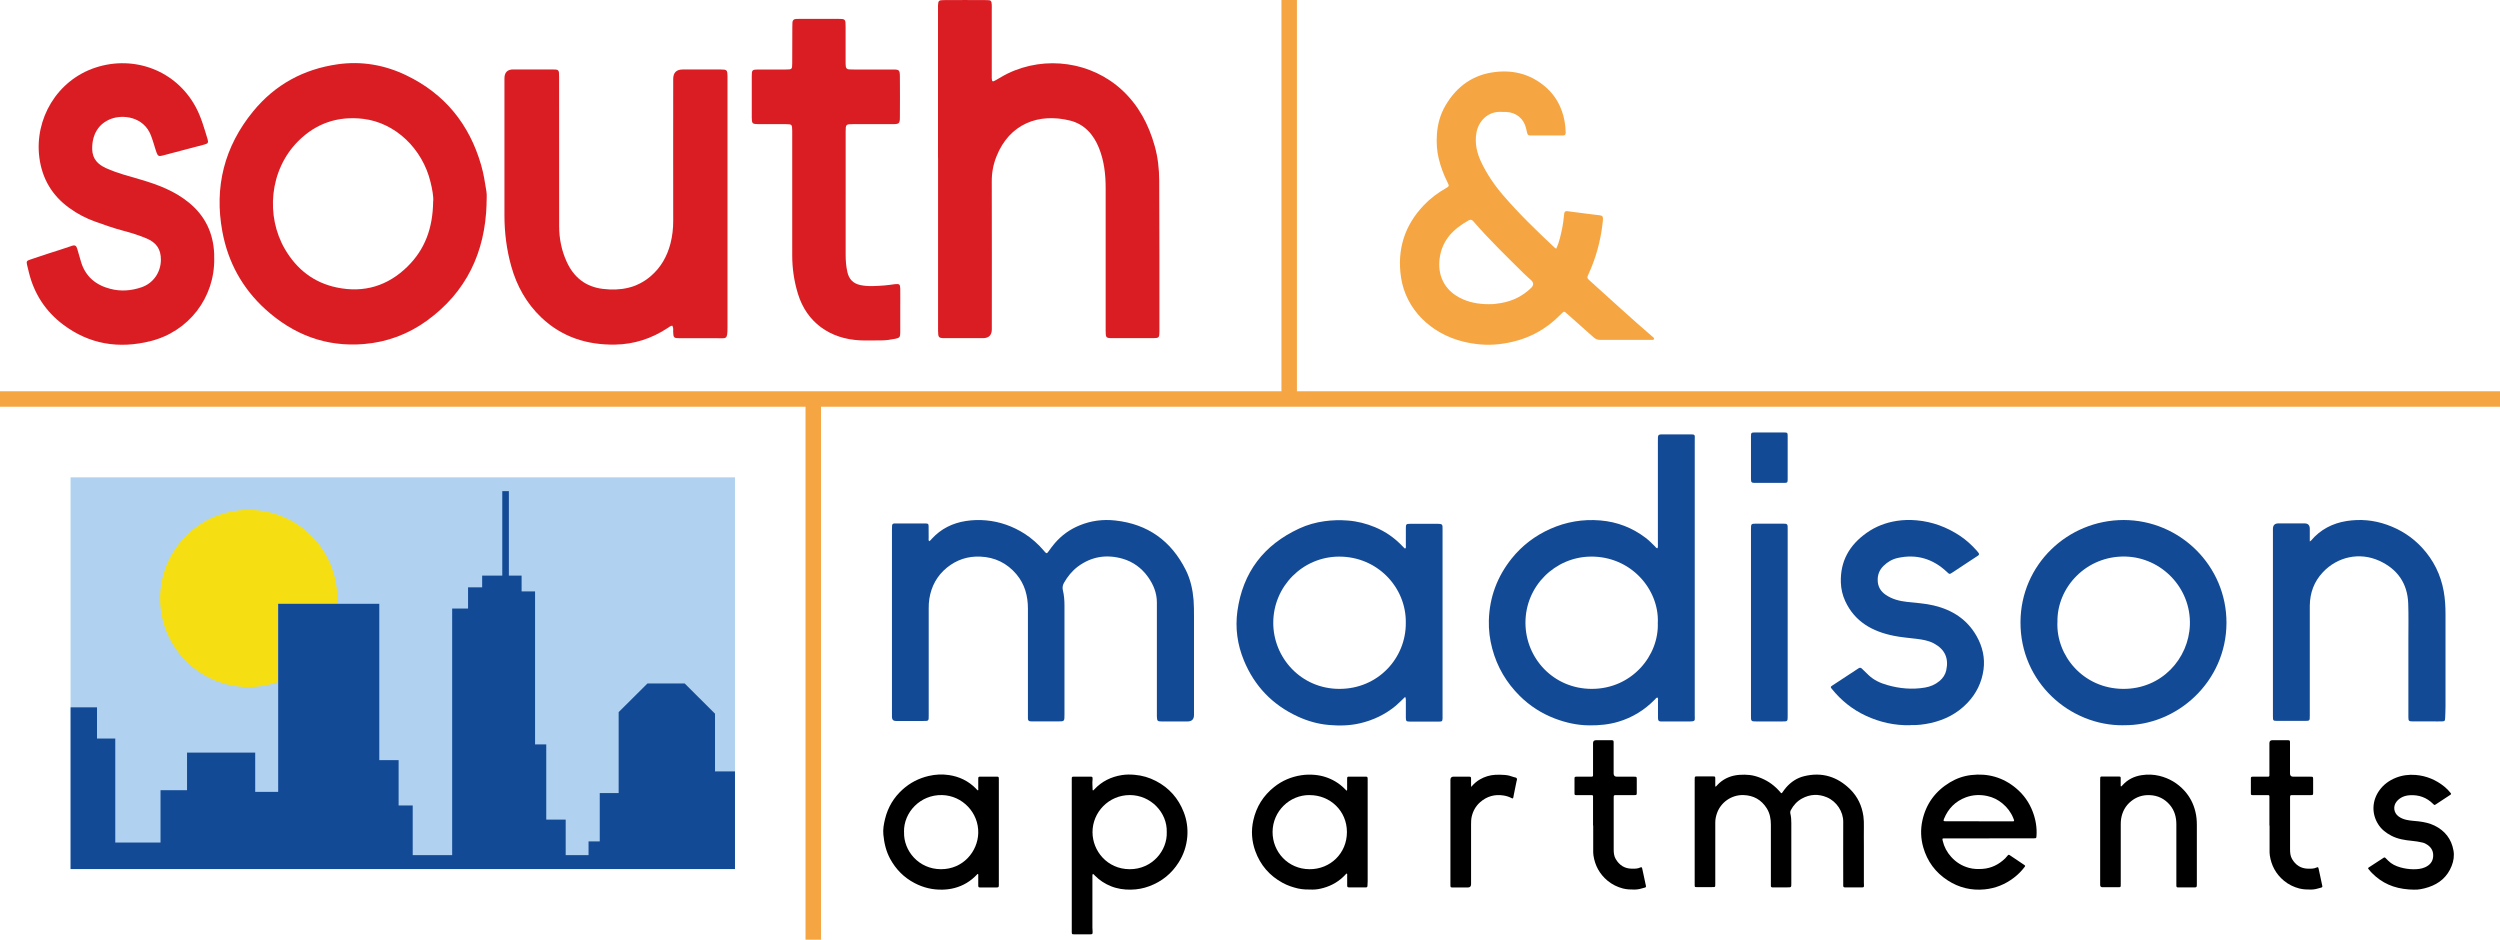 <?xml version="1.0" encoding="UTF-8"?>
<svg id="Layer_1" data-name="Layer 1" xmlns="http://www.w3.org/2000/svg" viewBox="0 0 473.45 177.95">
  <defs>
    <style>
      .cls-1 {
        fill: #f5df13;
      }

      .cls-2 {
        fill: #f5a542;
      }

      .cls-3 {
        fill: #b0d2f0;
      }

      .cls-4 {
        fill: #da1d22;
      }

      .cls-5 {
        fill: #134a96;
      }
    </style>
  </defs>
  <g>
    <rect class="cls-3" x="13.36" y="90.4" width="125.83" height="74.16"/>
    <path class="cls-1" d="m47.1,130.12c1.96,0,3.83-.35,5.57-.97v-14.81h11.16c.02-.33.05-.66.05-1,0-9.27-7.51-16.78-16.78-16.78s-16.78,7.51-16.78,16.78,7.51,16.78,16.78,16.78Z"/>
    <polygon class="cls-5" points="139.19 146.09 139.19 164.58 13.37 164.58 13.37 133.95 18.37 133.95 18.37 139.86 21.83 139.86 21.83 159.56 30.4 159.56 30.4 149.65 35.42 149.65 35.42 142.53 48.33 142.53 48.33 149.97 52.68 149.97 52.68 114.35 71.83 114.35 71.83 143.96 75.49 143.96 75.49 152.54 78.16 152.54 78.16 161.95 85.63 161.95 85.63 115.24 88.64 115.24 88.64 111.23 91.31 111.23 91.31 109.01 95.12 109.01 95.12 93.01 96.37 93.01 96.37 109.01 98.78 109.01 98.78 112 101.33 112 101.33 140.97 103.45 140.97 103.45 155.21 107.13 155.21 107.13 161.95 111.46 161.95 111.46 159.34 113.58 159.34 113.58 150.19 117.16 150.19 117.16 134.86 122.61 129.44 129.67 129.44 135.41 135.16 135.41 146.09 139.19 146.09"/>
  </g>
  <path class="cls-2" d="m294.72,47.09c.34-.71.54-1.38.71-2.04.33-1.32.62-2.64.73-4,.1-1.18.15-1.15,1.34-.97,1.51.22,3.02.38,4.53.58,1.63.21,1.66-.02,1.45,1.78-.39,3.27-1.25,6.43-2.63,9.43-.35.76-.34.77.29,1.34,3.89,3.5,7.73,7.05,11.7,10.46.17.15.42.26.42.55-.15.21-.38.14-.58.14-3.21,0-6.42,0-9.63.01-.52,0-.91-.17-1.29-.52-1.66-1.5-3.35-2.99-5.03-4.47-.52-.46-.54-.47-1.02.03-1.49,1.52-3.14,2.81-5.04,3.78-2.14,1.1-4.42,1.71-6.81,1.99-2.32.26-4.6.05-6.84-.51-6.08-1.53-10.78-6.11-11.69-12.12-.79-5.26.65-9.87,4.35-13.72,1.2-1.26,2.59-2.3,4.11-3.17.68-.39.69-.42.34-1.12-.72-1.44-1.28-2.93-1.66-4.49-.37-1.51-.45-3.04-.35-4.59.13-1.98.65-3.84,1.66-5.54,2.12-3.59,5.23-5.82,9.43-6.29,3.66-.42,6.96.54,9.71,3.04,1.84,1.67,2.9,3.8,3.37,6.22.14.73.2,1.48.22,2.22.01.37-.15.55-.51.55-.56,0-1.12,0-1.69,0-1.42,0-2.84,0-4.25,0-.71,0-.75-.06-.91-.74-.05-.21-.09-.42-.14-.62-.44-1.85-1.87-3.02-3.78-3.1-.35-.01-.7,0-1.04-.01-2.36-.1-4.2,1.7-4.59,3.98-.34,2.01.1,3.86.97,5.65,1.1,2.27,2.51,4.34,4.16,6.24,3,3.48,6.31,6.67,9.65,9.81.07.07.17.12.33.23Zm-12.65,10.51c.61.04,1.43-.08,2.25-.22,2.17-.38,4.05-1.32,5.64-2.85q.78-.75,0-1.47c-.47-.44-.96-.85-1.41-1.3-3.25-3.21-6.53-6.39-9.52-9.84-.28-.32-.52-.4-.89-.19-2.88,1.61-5.04,3.72-5.5,7.2-.42,3.19.87,5.88,3.71,7.41,1.72.92,3.56,1.27,5.71,1.27Z"/>
  <path class="cls-4" d="m177.64,29.86c0-10.86,0-17.45,0-28.31,0-.18,0-.36,0-.54.04-.83.14-.98.95-.99,2.77-.02,5.54-.02,8.32,0,.78,0,.87.13.91.9.02.33,0,.65,0,.98,0,5.45,0,6.62,0,12.07,0,.29-.01.58,0,.87.04.64.14.69.73.36.76-.42,1.5-.9,2.29-1.28,7.18-3.47,15.89-2.22,21.7,3.18,3.09,2.88,4.99,6.47,6.13,10.52.61,2.16.85,4.36.86,6.57.05,9.55.04,19.11.04,28.66,0,1.08-.1,1.18-1.19,1.19-2.55.01-5.11,0-7.66,0-1.27,0-1.33-.07-1.33-1.39,0-9.01.01-18.02,0-27.03,0-2.59-.29-5.15-1.26-7.58-1.03-2.57-2.76-4.53-5.49-5.21-5.9-1.46-11.46.55-13.95,6.84-.59,1.49-.88,3.05-.87,4.68.03,9.34.01,18.67.01,28.01q0,1.68-1.7,1.68c-2.37,0-4.74,0-7.11,0-1.28,0-1.35-.09-1.37-1.36,0-.36,0-.73,0-1.09,0-10.57,0-21.14,0-31.71h0Z"/>
  <path class="cls-4" d="m92.15,38.63c-.28,9.14-3.81,16.68-11.33,22.12-3.52,2.54-7.5,4.03-11.85,4.4-7.23.62-13.42-1.79-18.71-6.58-4.37-3.97-7.09-8.95-8.15-14.72-1.56-8.44.37-16.08,5.83-22.76,4.15-5.07,9.55-8,16.03-8.92,4.53-.64,8.9.13,12.98,2.1,7.28,3.5,11.93,9.25,14.16,16.96.48,1.65.74,3.33,1.01,5.02.12.78.02,1.59.02,2.39Zm-10.11-.49c.08-.9-.17-2.29-.51-3.67-1.51-6.27-6.62-11.22-12.72-11.96-4.81-.58-8.96.83-12.35,4.23-5.48,5.5-6.15,14.21-2.49,20.46,2.22,3.79,5.44,6.33,9.79,7.24,5.18,1.09,9.71-.3,13.44-3.99,3.26-3.22,4.77-7.22,4.83-12.32Z"/>
  <path class="cls-4" d="m127.32,61.66c-.41.09-.66.31-.93.49-3,1.97-6.32,3.05-9.89,3.11-5.29.09-10.08-1.42-13.99-5.14-2.81-2.68-4.64-5.96-5.68-9.66-.89-3.16-1.3-6.4-1.3-9.68,0-8.64,0-17.29,0-25.93q0-1.7,1.67-1.7c2.44,0,4.89,0,7.33,0,1.31,0,1.35.04,1.35,1.35,0,9.44-.01,18.89.01,28.33,0,2.34.45,4.61,1.44,6.77,1.36,2.95,3.59,4.72,6.84,5.11,3.31.4,6.41-.15,9.03-2.38,1.95-1.66,3.15-3.79,3.78-6.25.35-1.38.51-2.77.51-4.2-.02-8.97,0-17.94,0-26.91q0-1.81,1.79-1.81c2.41,0,4.81,0,7.22,0,1.16,0,1.25.1,1.27,1.23.01.51,0,1.02,0,1.53,0,15.36,0,30.73,0,46.09,0,2.39-.21,2.03-2.03,2.04-2.33.01-4.67,0-7,0-1.15,0-1.22-.08-1.26-1.24-.01-.35.09-.72-.16-1.11Z"/>
  <path class="cls-4" d="m40.57,48.95c.11,7.44-4.85,13.86-12.1,15.66-5.97,1.48-11.53.6-16.49-3.12-3.32-2.49-5.48-5.79-6.49-9.82-.12-.49-.25-.99-.36-1.48-.15-.69-.1-.8.59-1.03,1.1-.38,2.21-.74,3.32-1.11,1.52-.5,3.06-.95,4.57-1.49.57-.21.84-.02.99.47.26.83.48,1.67.73,2.51.83,2.82,2.8,4.45,5.56,5.16,1.98.52,3.97.37,5.92-.3,2.16-.74,3.62-2.74,3.66-5.15.03-2.11-.91-3.34-2.75-4.11-1.42-.59-2.87-1.05-4.36-1.44-1.84-.48-3.62-1.12-5.41-1.76-1.72-.62-3.33-1.47-4.82-2.55-3.29-2.37-5.16-5.57-5.68-9.56-.94-7.23,3.29-14.65,10.7-17.05,7.24-2.35,15.15.53,18.9,7.46,1.05,1.94,1.62,4.04,2.26,6.12.2.66.07.83-.6,1.01-2.64.7-5.28,1.4-7.93,2.09-.72.19-.88.1-1.15-.61-.19-.51-.32-1.04-.49-1.56-.18-.55-.35-1.11-.56-1.65-1.39-3.57-5.31-3.98-7.56-3.13-2.48.94-3.64,3.15-3.56,5.8.06,1.8,1.08,2.84,2.63,3.54,2.17.98,4.47,1.55,6.74,2.22,3.23.96,6.35,2.16,8.99,4.34,3.05,2.51,4.58,5.76,4.74,9.67.01.29,0,.58,0,.87Z"/>
  <path class="cls-4" d="m160.15,37.13c0,3.71,0,7.41,0,11.12,0,1.09.08,2.17.32,3.25.3,1.34,1.07,2.18,2.44,2.48,1.52.33,3.05.18,4.57.08.65-.04,1.3-.16,1.95-.24.91-.1,1.04,0,1.06.89.02,1.23,0,2.47,0,3.7,0,1.53.01,3.05,0,4.58-.01.86-.12,1-.97,1.17-.86.17-1.72.3-2.6.3-1.31,0-2.63.05-3.94,0-5.9-.26-10.22-3.48-11.86-8.8-.73-2.38-1.09-4.8-1.09-7.29.01-7.66,0-15.33,0-22.99,0-.22,0-.44,0-.65-.02-1.18-.05-1.21-1.25-1.22-1.71,0-3.43,0-5.14,0-1.17-.01-1.26-.1-1.27-1.24,0-2.62,0-5.23,0-7.85,0-1.2.06-1.25,1.33-1.26,1.71,0,3.43,0,5.14,0,1.14,0,1.18-.04,1.19-1.15.01-2.29.01-4.58.02-6.87,0-.29,0-.58.02-.87.02-.43.25-.67.69-.68.26,0,.51-.02.77-.02,2.37,0,4.74,0,7.11,0,1.48,0,1.5.02,1.5,1.54,0,2.18,0,4.36,0,6.54,0,.29,0,.58.03.87.02.38.23.6.62.62.29.01.58.02.87.02,2.48,0,4.96,0,7.44,0,1.2,0,1.31.11,1.32,1.32.02,2.58.02,5.16,0,7.74,0,1.17-.14,1.28-1.35,1.29-2.52,0-5.03,0-7.55,0-1.31,0-1.37.05-1.37,1.34,0,4.1,0,8.21,0,12.31h0Z"/>
  <g>
    <path class="cls-5" d="m175.93,102.5c.26-.09.39-.31.55-.48,1.74-1.89,3.92-2.96,6.42-3.35,1.26-.2,2.55-.24,3.85-.12,2.62.24,5.02,1.1,7.23,2.49,1.42.9,2.66,2.02,3.75,3.3.04.05.08.11.13.16.31.34.41.35.67-.02.39-.55.79-1.1,1.23-1.61,1.29-1.5,2.85-2.62,4.68-3.37,2.18-.9,4.44-1.19,6.77-.93,6.19.68,10.61,3.88,13.37,9.41.88,1.77,1.3,3.69,1.46,5.66.08,1.06.08,2.12.08,3.17,0,6.2,0,12.39,0,18.59q0,1.23-1.24,1.23c-1.6,0-3.21,0-4.81,0-.88,0-.95-.08-.98-.97,0-.18,0-.36,0-.54,0-7.01,0-14.02,0-21.02,0-1.8-.65-3.39-1.68-4.84-1.21-1.69-2.83-2.88-4.81-3.45-3.04-.87-5.9-.43-8.48,1.49-1.1.83-1.94,1.88-2.62,3.07-.26.46-.33.91-.21,1.42.23.94.3,1.92.3,2.88.01,6.9,0,13.79,0,20.69,0,1.26,0,1.26-1.27,1.26-1.51,0-3.03,0-4.54,0-.2,0-.41,0-.61-.01-.33-.01-.5-.19-.5-.51,0-.2,0-.41,0-.61,0-6.74,0-13.48,0-20.21,0-2.42-.59-4.64-2.18-6.53-1.79-2.11-4.08-3.23-6.85-3.34-2.35-.1-4.45.59-6.29,2.07-1.89,1.54-2.97,3.53-3.35,5.92-.1.6-.12,1.21-.12,1.82,0,6.72,0,13.43,0,20.15,0,1.24.06,1.16-1.19,1.17-1.67,0-3.34,0-5.02,0q-.74,0-.75-.76c0-.14,0-.27,0-.41,0-11.67,0-23.34,0-35.02,0-.27,0-.54.02-.81.02-.26.17-.41.44-.41.2,0,.41,0,.61,0,1.6,0,3.21,0,4.81,0,.18,0,.36,0,.54,0,.44.03.51.09.52.53.02.72,0,1.44.01,2.16,0,.22-.06.44.08.68Z"/>
    <path class="cls-5" d="m313.9,103.83c.12-.28.07-.57.07-.85,0-6.45,0-12.89,0-19.34,0-1.45-.08-1.38,1.35-1.38,1.56,0,3.12,0,4.68,0,.2,0,.41,0,.61.02.24.02.36.16.35.4,0,.32-.01.63-.01.95,0,17.28,0,34.57,0,51.85,0,1.03.21,1.15-1.15,1.15-1.58,0-3.16,0-4.75,0-.18,0-.36,0-.54,0-.32,0-.5-.17-.51-.5,0-.18-.01-.36-.01-.54,0-.95,0-1.89,0-2.84,0-.22.07-.45-.09-.65-.24,0-.34.21-.47.34-1.96,2.01-4.27,3.45-6.98,4.25-1.79.53-3.62.7-5.49.68-2.27-.02-4.44-.51-6.54-1.31-2.5-.96-4.72-2.39-6.61-4.27-2.53-2.51-4.29-5.49-5.21-8.96-.47-1.76-.69-3.54-.64-5.35.12-4.39,1.59-8.29,4.32-11.71,1.97-2.45,4.41-4.31,7.29-5.6,3.03-1.35,6.19-1.89,9.51-1.61,3.2.27,6.05,1.38,8.59,3.31.63.48,1.18,1.05,1.74,1.6.14.13.22.35.49.36Zm.06,14.07c.24-6.31-5.12-12.61-12.78-12.49-6.61.1-12.3,5.5-12.29,12.55.02,6.72,5.32,12.49,12.55,12.5,7.61,0,12.78-6.32,12.51-12.55Z"/>
    <path class="cls-5" d="m266.12,131.96c-.65.62-1.21,1.21-1.83,1.73-1.99,1.63-4.24,2.71-6.75,3.29-1.97.46-3.96.49-5.93.31-2.03-.18-3.99-.74-5.85-1.6-4.79-2.21-8.19-5.76-10.19-10.62-1.24-3-1.67-6.14-1.23-9.34,1.02-7.34,4.99-12.54,11.73-15.65,1.51-.7,3.1-1.14,4.73-1.37,1.47-.21,2.96-.25,4.46-.13,1.81.14,3.52.58,5.17,1.27,1.98.83,3.71,2.04,5.19,3.61.12.13.25.26.38.38.03.03.08.02.14.03.16-.16.1-.38.1-.57,0-1.1,0-2.21,0-3.31,0-.7.08-.79.77-.79,1.78,0,3.57,0,5.35,0,.14,0,.27.01.4.03.26.03.41.17.42.44,0,.18.01.36.01.54,0,11.83,0,23.66,0,35.49,0,.11,0,.23,0,.34-.03.52-.08.61-.59.61-1.9.01-3.8.01-5.69,0-.56,0-.66-.11-.67-.69-.01-1.06,0-2.12,0-3.18,0-.22.03-.45-.12-.79Zm.11-14.01c.11-6.67-5.36-12.59-12.7-12.54-6.82.05-12.38,5.62-12.4,12.51-.02,6.61,5.24,12.53,12.51,12.54,7.37.01,12.65-5.87,12.59-12.51Z"/>
    <path class="cls-5" d="m402.15,137.35c-10.11.13-19.58-8.11-19.51-19.57.06-10.88,8.95-19.29,19.54-19.3,10.6,0,19.5,8.63,19.47,19.49-.03,11.11-9.34,19.52-19.51,19.37Zm-12.52-19.48c-.23,6.29,4.87,12.53,12.43,12.59,7.33.05,12.45-5.75,12.66-12.13.23-6.96-5.35-12.75-12.19-12.93-7.44-.19-13.05,5.88-12.89,12.46Z"/>
    <path class="cls-5" d="m437.4,102.56c.16-.11.23-.14.27-.19,1.77-2.09,4.07-3.28,6.74-3.7,2.58-.4,5.12-.18,7.61.7,2.59.91,4.83,2.35,6.68,4.36,2.16,2.35,3.52,5.09,4.09,8.24.26,1.45.34,2.9.34,4.37,0,5.81,0,11.63,0,17.44,0,.74-.04,1.49-.07,2.23-.02.51-.09.59-.59.61-.61.02-1.22,0-1.83,0-1.22,0-2.44,0-3.66,0-.82,0-.88-.06-.88-.89,0-4.87,0-9.73,0-14.6,0-2.28.05-4.55-.03-6.83-.13-3.82-2.05-6.54-5.48-8.1-3.72-1.69-7.92-.78-10.69,2.18-1.67,1.77-2.44,3.91-2.47,6.33-.01,1.24,0,2.48,0,3.72,0,5.7,0,11.4,0,17.1,0,.99,0,.99-.96.99-1.72,0-3.43,0-5.15,0-.85,0-.87-.02-.87-.88,0-6.89,0-13.79,0-20.68,0-4.93,0-9.87,0-14.8q0-1.04,1.04-1.04c1.65,0,3.3,0,4.95,0q.99,0,.99,1.03c0,.76,0,1.53,0,2.41Z"/>
    <path class="cls-5" d="m361.85,137.34c-3.08.08-5.83-.57-8.45-1.77-2.56-1.18-4.72-2.91-6.49-5.11-.27-.33-.27-.4.09-.63,1.66-1.1,3.33-2.18,4.98-3.27.26-.17.44-.12.65.09.41.42.84.82,1.26,1.22.99.94,2.2,1.49,3.5,1.86,2.35.68,4.75.89,7.17.48,1.01-.17,1.95-.57,2.75-1.24.64-.54,1.09-1.2,1.27-2.02.5-2.28-.24-3.96-2.32-5.09-1.02-.55-2.14-.73-3.25-.87-1.46-.18-2.93-.29-4.36-.58-4.04-.81-7.39-2.65-9.2-6.57-.51-1.11-.79-2.28-.83-3.53-.13-4.06,1.64-7.1,4.89-9.4,1.71-1.21,3.63-1.94,5.68-2.26,1.24-.2,2.51-.22,3.78-.11,3,.27,5.71,1.28,8.2,2.93,1.19.79,2.24,1.75,3.19,2.82.1.12.2.25.3.37.21.25.17.43-.11.6-.67.42-1.32.86-1.98,1.3-.92.61-1.84,1.22-2.77,1.83-.62.41-.6.39-1.12-.1-2.64-2.48-5.73-3.41-9.3-2.62-1.03.23-1.93.76-2.68,1.5-.76.75-1.13,1.65-1.1,2.73.02,1.21.57,2.11,1.55,2.77,1.21.82,2.58,1.16,4.01,1.32,1.68.19,3.37.28,5.03.67,3.51.83,6.33,2.62,8.13,5.79,1.12,1.97,1.63,4.13,1.32,6.38-.33,2.4-1.36,4.52-3.05,6.29-1.92,2.01-4.27,3.21-6.96,3.81-1.31.29-2.63.44-3.79.38Z"/>
    <path class="cls-5" d="m338.55,117.94c0,5.88,0,11.76,0,17.64,0,1.05,0,1.05-1.05,1.05-1.6,0-3.21,0-4.81,0-.2,0-.41,0-.61-.02-.3-.01-.45-.18-.47-.47,0-.2-.01-.41-.01-.61,0-11.76,0-23.52,0-35.28,0-1.07,0-1.08,1.1-1.08,1.6,0,3.21,0,4.81,0,.2,0,.41,0,.61.02.26.02.41.16.42.44,0,.25.01.5.01.74,0,5.86,0,11.72,0,17.57h0Z"/>
    <path class="cls-5" d="m335.08,81.9c.93,0,1.85,0,2.78,0,.64,0,.69.06.69.7,0,1.85,0,6.31,0,8.16,0,.63-.07.69-.71.69-1.83,0-3.66,0-5.49,0-.65,0-.74-.09-.75-.75,0-1.82,0-6.27,0-8.09,0-.66.07-.71.77-.71.9,0,1.81,0,2.71,0Z"/>
  </g>
  <g>
    <path d="m324.92,149c.25-.26.46-.51.69-.71,1.08-.96,2.35-1.44,3.79-1.55.66-.05,1.32-.04,1.97.03.77.09,1.51.32,2.22.62,1.39.58,2.56,1.46,3.54,2.61.02.03.05.06.07.09.16.17.22.17.35-.02.22-.32.45-.64.71-.94.92-1.05,2.04-1.8,3.38-2.13,3.39-.84,6.31.07,8.76,2.49,1.41,1.4,2.21,3.12,2.49,5.08.09.65.1,1.3.09,1.96-.02,1.24,0,2.47,0,3.71,0,2.31,0,4.62,0,6.93,0,.2.01.4.02.61,0,.16-.08.26-.25.27-.09,0-.18,0-.27,0-.96,0-1.92,0-2.89,0-.08,0-.15,0-.23,0-.18,0-.28-.1-.29-.28,0-.14,0-.28,0-.42,0-3.9-.02-7.8,0-11.71.02-1.93-1.25-3.87-3.1-4.65-1.6-.67-3.19-.6-4.72.24-.92.51-1.61,1.26-2.1,2.19-.11.21-.14.42-.09.66.15.59.18,1.2.18,1.8.01,3.81,0,7.63,0,11.44,0,.73,0,.73-.73.73-.85,0-1.7,0-2.54,0-.11,0-.23,0-.34,0-.16-.01-.26-.1-.26-.26,0-.1,0-.2,0-.3,0-3.76,0-7.53,0-11.29,0-1.1-.18-2.16-.78-3.12-1.02-1.62-2.5-2.45-4.42-2.51-2.28-.06-4.26,1.39-4.98,3.36-.21.58-.35,1.19-.35,1.81,0,3.88,0,7.75,0,11.63,0,.68.01.63-.65.63-.96,0-1.92,0-2.89,0-.32,0-.35-.02-.36-.33,0-.1,0-.2,0-.3,0-6.55,0-13.11,0-19.66,0-.76.03-.66.66-.67.94,0,1.87,0,2.81,0,.41,0,.43.02.43.43,0,.45,0,.91,0,1.36,0,.02.02.05.06.15Z"/>
    <path d="m206.98,165.49c-.12.17-.1.33-.1.49,0,3.23,0,6.46,0,9.7,0,.28.04.55.04.83,0,.37-.05.43-.41.43-1.05,0-2.1,0-3.15,0-.34,0-.37-.04-.39-.37,0-.11,0-.23,0-.34,0-9.47,0-18.94,0-28.41,0-.15,0-.3,0-.45,0-.18.09-.28.28-.29.06,0,.13,0,.19,0,1,0,2,0,3,0,.08,0,.15,0,.23.01.15.01.23.09.24.24,0,.1.01.2,0,.3-.08.64,0,1.29.01,1.93,0,.05,0,.1.07.13.13-.02.19-.14.28-.23,1.41-1.49,3.16-2.35,5.16-2.67.79-.13,1.61-.13,2.42-.06,1.44.12,2.78.51,4.05,1.17,2.51,1.3,4.26,3.29,5.28,5.91.58,1.49.8,3.05.67,4.65-.15,1.73-.68,3.36-1.62,4.84-1.34,2.14-3.21,3.65-5.58,4.53-1.12.42-2.28.63-3.49.65-1.32.02-2.6-.17-3.82-.67-1.14-.46-2.14-1.13-3.01-2.01-.1-.11-.19-.24-.36-.31Zm13.98-7.91c.12-3.67-3.01-7.01-7-7.01-4,0-7.08,3.27-7.06,7.05.01,3.54,2.79,6.96,7.01,6.99,4.3.03,7.19-3.55,7.05-7.03Z"/>
    <path d="m255.06,165.44c-.15.02-.21.14-.29.23-1.14,1.21-2.51,2.03-4.11,2.48-.67.19-1.35.32-2.06.32-.94,0-1.87,0-2.79-.21-1.02-.24-2-.57-2.91-1.07-2.48-1.35-4.21-3.36-5.17-6.01-.68-1.89-.82-3.83-.38-5.81.57-2.58,1.89-4.69,3.95-6.33,1.52-1.21,3.25-1.94,5.17-2.23.81-.12,1.63-.14,2.46-.07,1.43.12,2.75.54,3.98,1.27.7.41,1.32.93,1.89,1.51.07.08.12.2.28.2.06-.13.04-.27.04-.4,0-.61,0-1.21,0-1.82,0-.38.03-.42.41-.42,1.01,0,2.03,0,3.04,0,.39,0,.43.05.44.44,0,.18,0,.35,0,.53,0,6.29,0,12.58,0,18.86,0,.29-.02.58-.04.87-.01.19-.11.27-.29.28-.1,0-.2,0-.3,0-.87,0-1.75,0-2.62,0-.06,0-.13,0-.19,0-.39-.01-.44-.05-.44-.44,0-.61,0-1.21,0-1.82,0-.12.03-.25-.05-.37Zm-7.05-14.87c-3.78-.03-6.99,3.06-7.01,6.98-.02,3.77,2.92,7.03,6.97,7.06,3.99.03,7.12-3.04,7.11-7.04,0-4.02-3.2-7.01-7.07-6.99Z"/>
    <path d="m185.2,149.71c.11-.13.06-.26.06-.38,0-.61,0-1.21,0-1.82,0-.39.05-.43.44-.43,1.01,0,2.03,0,3.04,0,.39,0,.42.05.42.45,0,.4,0,.81,0,1.21,0,6.2,0,12.4,0,18.59,0,.08,0,.15,0,.23,0,.47-.03.5-.49.51-.99,0-1.97,0-2.96,0-.42,0-.45-.04-.45-.46,0-.58,0-1.16,0-1.74,0-.12.03-.25-.03-.35-.12-.04-.15.04-.2.09-1.19,1.27-2.62,2.14-4.3,2.57-.72.19-1.46.28-2.21.3-1.89.05-3.66-.37-5.33-1.25-2.01-1.05-3.53-2.6-4.61-4.58-.78-1.44-1.14-2.99-1.29-4.6-.1-1.02.09-2.02.33-3,.54-2.18,1.64-4.03,3.32-5.54,1.42-1.28,3.06-2.12,4.93-2.56,1.28-.3,2.56-.36,3.84-.17,1.97.29,3.69,1.12,5.1,2.55.13.13.24.29.41.38Zm-13.99,7.86c-.12,3.55,2.77,7.02,6.97,7.04,4.2.02,6.99-3.35,7.08-6.85.1-3.83-2.99-7.1-6.85-7.19-4.1-.1-7.3,3.25-7.21,7Z"/>
    <path d="m376.73,158.77c-2.81,0-5.62,0-8.43,0-.48,0-.49,0-.39.46.27,1.16.81,2.17,1.61,3.05.91,1.01,2.02,1.71,3.34,2.07.85.24,1.72.26,2.6.2,1.67-.12,3.08-.83,4.28-1.99.18-.18.34-.37.5-.57.11-.13.21-.14.36-.04.9.61,1.81,1.21,2.71,1.82.27.18.27.21.07.47-.58.76-1.25,1.42-2.01,2-1.63,1.24-3.47,1.99-5.51,2.19-2.51.25-4.86-.31-6.99-1.69-2.34-1.51-3.89-3.62-4.65-6.29-.47-1.67-.53-3.36-.16-5.06.69-3.16,2.45-5.55,5.21-7.22,1.24-.75,2.59-1.22,4.03-1.39,3.17-.37,6.02.43,8.49,2.49,1.45,1.21,2.5,2.7,3.17,4.46.56,1.48.82,3.02.71,4.6-.03.41-.05.43-.48.43-2.82,0-5.65,0-8.47,0Zm-1.98-3.23c2.05,0,4.1,0,6.15,0,.1,0,.2,0,.3,0,.24-.01.26-.04.2-.28-.03-.11-.07-.22-.12-.32-.44-1.1-1.14-2.02-2.05-2.78-.84-.7-1.8-1.18-2.87-1.41-1.38-.3-2.74-.24-4.07.25-1.97.74-3.33,2.11-4.12,4.04-.18.44-.13.49.35.49,2.08,0,4.15,0,6.23,0Z"/>
    <path d="m401.68,148.94c.14-.05.22-.18.31-.27.97-1.06,2.2-1.66,3.6-1.87,1.12-.17,2.24-.14,3.35.13,1.88.46,3.46,1.4,4.75,2.82,1.03,1.14,1.71,2.46,2.07,3.95.21.84.28,1.69.28,2.55,0,3.7,0,7.4,0,11.1,0,.71,0,.71-.71.71-.85,0-1.7,0-2.54,0-.11,0-.23,0-.34,0-.18,0-.28-.1-.29-.28,0-.11,0-.23,0-.34,0-3.78,0-7.55,0-11.33,0-1.35-.33-2.6-1.22-3.66-1-1.18-2.28-1.81-3.84-1.87-1.32-.05-2.5.33-3.52,1.16-1.06.86-1.66,1.98-1.88,3.32-.05.34-.07.68-.07,1.02,0,3.76,0,7.53,0,11.29,0,.7.03.65-.67.65-.94,0-1.87,0-2.81,0q-.41,0-.42-.43c0-.08,0-.15,0-.23,0-6.54,0-13.08,0-19.62,0-.79.03-.68.68-.68.87,0,1.75,0,2.62,0,.1,0,.2,0,.3,0,.24.02.29.05.29.3.01.4,0,.81,0,1.21,0,.12-.03.25.05.38Z"/>
    <path d="m457.29,168.49c-3.03-.03-5.36-.79-7.36-2.48-.48-.41-.93-.85-1.32-1.35-.2-.25-.2-.26.06-.43.91-.6,1.82-1.19,2.73-1.78.14-.09.25-.09.36.03.16.17.34.34.51.51.64.65,1.43,1.02,2.3,1.27.81.23,1.64.35,2.47.36.76,0,1.52-.06,2.23-.38.86-.39,1.44-1.02,1.52-2,.08-.97-.29-1.72-1.1-2.26-.28-.19-.59-.35-.93-.42-.65-.15-1.31-.26-1.98-.32-1.34-.13-2.66-.33-3.88-.96-1.03-.53-1.92-1.22-2.54-2.22-1.27-2.03-1.13-4.49.27-6.41.78-1.08,1.83-1.84,3.06-2.34,1.22-.49,2.48-.66,3.79-.55,2.06.17,3.87.94,5.46,2.23.42.34.8.74,1.14,1.16.16.2.15.25-.06.39-.9.59-1.79,1.19-2.69,1.77-.29.19-.3.19-.54-.06-1.22-1.22-2.7-1.75-4.4-1.65-.98.06-1.85.4-2.5,1.17-.73.88-.59,2.13.32,2.82.46.35.99.56,1.55.68.76.17,1.53.19,2.3.28,1.03.13,2.05.34,2.99.8,1.98.98,3.2,2.53,3.59,4.72.18,1.02.02,1.99-.35,2.93-.81,2.04-2.31,3.33-4.37,4.01-.99.33-2.01.51-2.63.47Z"/>
    <path d="m301.69,156.34c0-1.73,0-3.46,0-5.19,0-.11,0-.23,0-.34,0-.16-.09-.23-.24-.23-.1,0-.2,0-.3,0-1.3,0-1.04,0-2.34,0-.11,0-.23,0-.34,0-.24-.02-.29-.06-.29-.31,0-.95,0-1.89,0-2.84,0-.27.06-.33.34-.34.38-.01.76,0,1.14,0,1.03,0,.48,0,1.5,0,.09,0,.18,0,.27,0,.17,0,.26-.08.26-.25,0-.11,0-.23,0-.34,0-1.92,0-3.84,0-5.76q0-.56.57-.56c.95,0,1.9,0,2.85,0,.44,0,.48.03.48.47,0,1.94,0,3.89,0,5.83q0,.61.6.61c1.72,0,1.5,0,3.22,0,.55,0,.56.01.56.54,0,.83,0,1.67,0,2.5,0,.42-.03.45-.45.45-1.76,0-1.57,0-3.33,0-.59,0-.59,0-.59.57,0,3.23,0,6.46,0,9.7,0,.64.05,1.26.38,1.83.67,1.14,1.64,1.8,2.99,1.83.57.01,1.14.03,1.68-.23.21-.1.3-.04.35.2.09.37.16.74.24,1.11.15.7.3,1.41.45,2.11.06.28.04.33-.24.41-.62.19-1.24.36-1.89.36-.75,0-1.49-.02-2.22-.21-1.07-.28-2.04-.76-2.89-1.46-1.53-1.27-2.41-2.9-2.69-4.85-.05-.34-.04-.68-.04-1.02,0-1.53,0-3.06,0-4.58h0Z"/>
    <path d="m429.78,156.34c0-1.73,0-3.46,0-5.19,0-.11,0-.23,0-.34,0-.16-.09-.23-.24-.23-.1,0-.2,0-.3,0-1.3,0-1.04,0-2.34,0-.11,0-.23,0-.34,0-.24-.02-.29-.06-.29-.31,0-.95,0-1.89,0-2.84,0-.27.06-.33.34-.34.38-.01.76,0,1.14,0,1.03,0,.48,0,1.5,0,.09,0,.18,0,.27,0,.17,0,.26-.08.26-.25,0-.11,0-.23,0-.34,0-1.92,0-3.84,0-5.76q0-.56.57-.56c.95,0,1.9,0,2.85,0,.44,0,.48.03.48.47,0,1.94,0,3.89,0,5.83q0,.61.6.61c1.72,0,1.5,0,3.22,0,.55,0,.56.01.56.54,0,.83,0,1.67,0,2.5,0,.42-.03.45-.45.45-1.76,0-1.57,0-3.33,0-.59,0-.59,0-.59.57,0,3.23,0,6.46,0,9.7,0,.64.05,1.26.38,1.83.67,1.14,1.64,1.8,2.99,1.83.57.01,1.14.03,1.68-.23.21-.1.3-.04.35.2.09.37.16.74.24,1.11.15.7.3,1.41.45,2.11.06.28.04.33-.24.41-.62.19-1.24.36-1.89.36-.75,0-1.49-.02-2.22-.21-1.07-.28-2.04-.76-2.89-1.46-1.53-1.27-2.41-2.9-2.69-4.85-.05-.34-.04-.68-.04-1.02,0-1.53,0-3.06,0-4.58h0Z"/>
    <path d="m278.63,149.01c.51-.61,1.04-1.06,1.65-1.41.9-.52,1.87-.81,2.91-.87.6-.03,1.19-.01,1.78.03.6.04,1.17.2,1.73.41.19.07.47.05.56.26.08.18-.03.39-.07.59-.16.84-.34,1.68-.51,2.52-.03.15-.04.3-.08.45-.06.24-.13.27-.35.15-.48-.25-.98-.41-1.51-.49-1.66-.27-3.14.15-4.41,1.25-.86.75-1.38,1.7-1.63,2.8-.1.48-.11.98-.11,1.47,0,3.76,0,7.52,0,11.29q0,.61-.61.61c-.95,0-1.9,0-2.85,0-.42,0-.45-.03-.45-.46,0-2.13,0-4.27,0-6.4,0-4.51,0-9.01,0-13.52q0-.61.61-.61c.91,0,1.82,0,2.73,0,.06,0,.13,0,.19,0,.33.02.37.05.38.38,0,.38,0,.76,0,1.14,0,.11.01.22.02.42Z"/>
  </g>
  <polygon class="cls-2" points="473.45 74.1 245.61 74.1 245.61 0 242.68 0 242.68 74.1 0 74.1 0 77.03 152.55 77.03 152.55 177.95 155.48 177.95 155.48 77.03 473.45 77.03 473.45 74.1"/>
</svg>